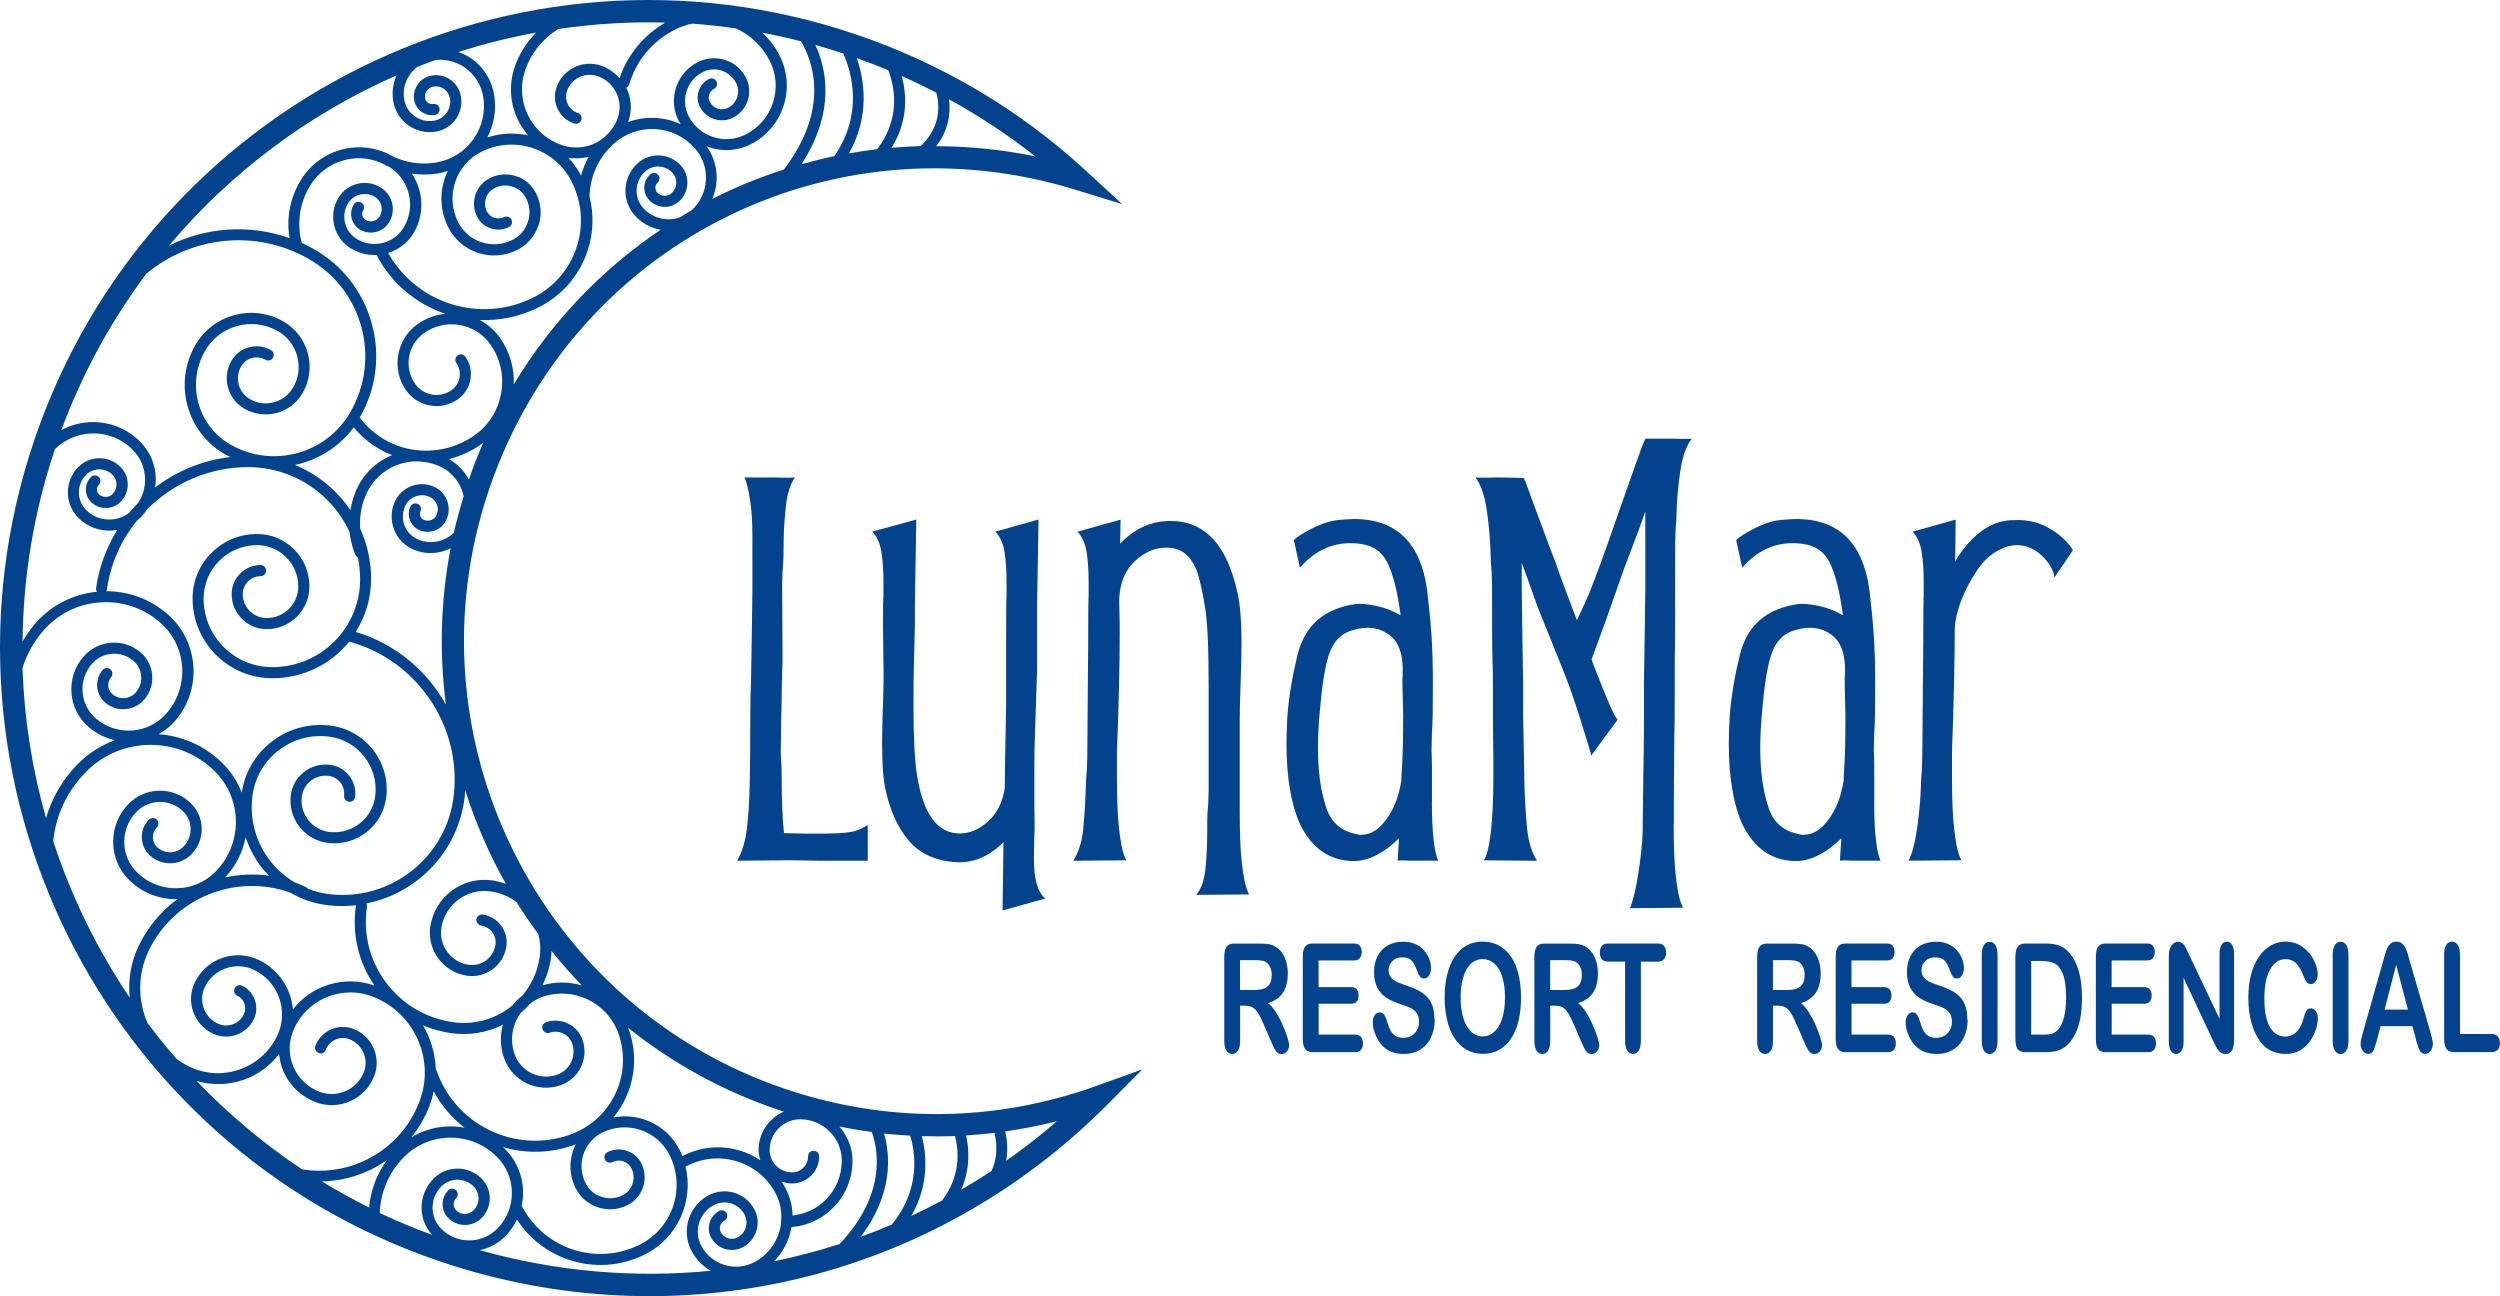 <?xml version="1.0" encoding="UTF-8"?> <svg xmlns="http://www.w3.org/2000/svg" id="Capa_1" data-name="Capa 1" viewBox="0 0 443.47 229.93"><defs><style> .cls-1 { fill: #03438e; } </style></defs><path class="cls-1" d="m194.41,192.66c-17.96,6.44-37.02,6.62-55.1.51-43.79-14.8-67.38-62.46-52.59-106.25,14.64-43.32,60.33-66.72,104.03-53.27l8.32,2.56-6.41-5.9c-11.87-10.92-25.65-19.07-40.96-24.25C91.68-14.23,26.34,18.11,6.06,78.14c-20.29,60.03,12.05,125.37,72.08,145.65,41.83,14.13,87.17,3.45,118.34-27.89l6.16-6.2-8.22,2.95Zm-18.58,15.09c-1.75,1.16-3.53,2.25-5.33,3.3,1.69-3.81,1.38-7.41.87-9.64,1.68-.1,3.36-.26,5.03-.45.37,1.49.73,4.21-.56,6.8m-14.18,7.92c3.28-5.65,2.64-11.15,1.87-14.14,1.96.06,3.92.06,5.87-.02.63,2.33,1.15,6.93-2.3,11.45-1.79.96-3.6,1.86-5.44,2.71m-9,3.73c5.91-7.75,5.21-14.7,4.16-18.33,1.54.17,3.09.28,4.64.37.85,2.79,1.99,9.43-3.31,15.8-1.82.77-3.65,1.49-5.5,2.16m-85.29-4.23c.14-3.74,1.63-7.23,4.29-9.92,2.19-2.21,5.11-3.44,8.22-3.45,3.11-.02,6.04,1.18,8.25,3.37,1.72,1.7,2.67,3.97,2.68,6.39.01,2.41-.91,4.69-2.61,6.4-2.71,2.73-7.14,2.76-9.88.05-1.01-1-1.57-2.34-1.58-3.76,0-1.43.54-2.77,1.54-3.79.76-.76,1.77-1.19,2.85-1.2,1.08,0,2.1.41,2.87,1.17.57.56.88,1.31.89,2.12,0,.8-.3,1.56-.87,2.13-.85.85-2.24.87-3.09.02-.6-.6-.6-1.57-.01-2.17.38-.39.38-1.01,0-1.39-.39-.39-1.01-.38-1.39,0-1.36,1.37-1.34,3.59.03,4.95,1.62,1.6,4.26,1.59,5.88-.03.93-.94,1.44-2.19,1.44-3.52,0-1.33-.53-2.57-1.47-3.51-1.14-1.13-2.65-1.75-4.26-1.74-1.61,0-3.12.64-4.24,1.78-1.38,1.39-2.13,3.23-2.12,5.18,0,1.79.69,3.47,1.88,4.8-3.18-1.17-6.27-2.46-9.27-3.88m-32.47-23.42c2.7.78,5.57.74,8.28-.21,2.54-.89,4.71-2.49,6.31-4.59.11,1.09.35,2.16.81,3.19,1.11,2.48,3.13,4.38,5.67,5.35,2,.79,4.21.7,6.17-.18,1.97-.88,3.47-2.48,4.24-4.5,1.26-3.33-.41-7.06-3.74-8.32-1.27-.48-2.71-.45-3.98.12-1.27.57-2.24,1.6-2.73,2.89-.19.51.06,1.08.57,1.27.54.28,1.08-.06,1.27-.57.31-.81.91-1.44,1.7-1.8.79-.35,1.66-.38,2.47-.07,2.31.88,3.48,3.47,2.6,5.79-.58,1.52-1.72,2.73-3.21,3.4-1.49.67-3.15.7-4.67.14-2.05-.78-3.67-2.31-4.57-4.31-.9-2-.96-4.23-.19-6.28,2.15-5.63,8.46-8.45,14.1-6.33,3.62,1.37,6.47,4.07,8.06,7.59,1.58,3.52,1.7,7.45.32,11.06-1.81,4.76-5.36,8.52-10,10.61-3.43,1.54-7.15,2.01-10.79,1.43-6.87-4.56-13.11-9.83-18.7-15.66m-8.76-10.34c-1.71-3.96-1.78-8.6.22-12.78,4.53-9.45,15.48-13.77,25.13-10.32.98.57,1.99,1.06,3.07,1.43,1.18.4,2.41.67,3.68.82,1.65.19,3.28.16,4.9,0,0,0,0,0,0,.02-.76,5.02.42,10.04,3.27,14.21-5.35-1.88-11.14-.04-14.46,4.23-.32-3.66-2.5-7.06-6.05-8.76-2.05-.99-4.36-1.11-6.51-.36-2.14.76-3.87,2.3-4.85,4.35-1.62,3.38-.19,7.44,3.19,9.06,1.31.63,2.8.71,4.18.23,1.38-.49,2.48-1.48,3.11-2.79,1.06-2.21.12-4.87-2.09-5.93-.5-.24-1.08-.02-1.31.46-.24.49-.03,1.08.46,1.31,1.23.59,1.75,2.07,1.16,3.3-.4.84-1.11,1.48-1.99,1.78-.88.31-1.82.26-2.67-.15-2.4-1.15-3.41-4.04-2.27-6.43.76-1.58,2.08-2.77,3.73-3.35,1.65-.58,3.43-.48,5,.27,4.36,2.09,6.21,7.34,4.12,11.7-1.35,2.81-3.71,4.93-6.65,5.96-2.94,1.04-6.1.86-8.91-.48-.81-.39-1.56-.86-2.27-1.36-1.81-2.08-3.55-4.22-5.19-6.42m-16.72-32.22c.49-4.63,2.48-8.93,5.82-12.3,3.04-3.07,7.08-4.77,11.4-4.79,4.32-.02,8.38,1.64,11.44,4.68,2.4,2.37,3.73,5.54,3.75,8.91.02,3.37-1.28,6.55-3.65,8.94-3.82,3.85-10.06,3.88-13.9.07-1.44-1.43-2.24-3.33-2.25-5.36-.01-2.03.77-3.94,2.2-5.39,1.1-1.11,2.56-1.72,4.12-1.73,1.56,0,3.03.59,4.14,1.69.84.83,1.31,1.94,1.31,3.12,0,1.18-.45,2.3-1.28,3.14-1.29,1.3-3.4,1.31-4.7.03-.95-.95-.96-2.49-.02-3.44.38-.39.38-1.01,0-1.4-.39-.38-1.01-.38-1.39,0-1.71,1.72-1.69,4.52.03,6.22,2.08,2.05,5.43,2.03,7.48-.04,1.2-1.21,1.86-2.82,1.85-4.53,0-1.71-.68-3.32-1.89-4.52-1.49-1.47-3.45-2.27-5.54-2.26-2.09,0-4.05.83-5.51,2.31-1.8,1.82-2.78,4.23-2.77,6.78.01,2.56,1.02,4.96,2.84,6.75,2.36,2.34,5.46,3.47,8.55,3.4-2.84,2.1-5.23,4.89-6.86,8.28-1.42,2.96-1.9,6.13-1.6,9.18-5.78-8.58-10.35-17.93-13.56-27.76m24.84-31.23c-.29-3.58-1.96-6.83-4.7-9.15-3.03-2.58-6.8-3.95-10.73-3.95.06-.11.1-.22.12-.35.66-4.61,2.58-8.8,5.38-12.24.19-.16.4-.29.57-.47.45-.45.85-.95,1.19-1.47,4.61-4.61,10.95-7.46,17.82-7.48,5.31-.01,10.31,2.04,14.08,5.79,1.69,1.67,3.01,3.62,3.99,5.71.15,1.38.49,2.75,1.04,4.07.09.22.26.37.46.48.24,1.23.37,2.5.38,3.79.01,4.17-1.6,8.09-4.53,11.04-2.94,2.96-6.85,4.59-11.02,4.6-3.25,0-6.32-1.25-8.62-3.54-2.31-2.3-3.58-5.35-3.59-8.6,0-2.53.97-4.92,2.76-6.71,1.78-1.79,4.16-2.79,6.69-2.79,1.96,0,3.79.75,5.18,2.13,1.39,1.38,2.15,3.21,2.16,5.17,0,1.5-.57,2.91-1.63,3.98-1.06,1.06-2.46,1.65-3.96,1.65-1.14,0-2.21-.44-3.01-1.24-.8-.8-1.25-1.86-1.25-3,0-1.75,1.42-3.18,3.17-3.19.55,0,.98-.44.98-.99,0-.55-.44-.98-.99-.98-2.84,0-5.14,2.33-5.13,5.16,0,1.66.66,3.22,1.84,4.4,1.18,1.17,2.75,1.82,4.41,1.81,2.02,0,3.93-.8,5.35-2.24,1.43-1.44,2.21-3.34,2.2-5.37,0-2.48-.98-4.82-2.74-6.56-1.76-1.76-4.1-2.71-6.58-2.71-3.06,0-5.93,1.21-8.08,3.37-2.15,2.17-3.34,5.05-3.33,8.1.01,3.78,1.49,7.33,4.18,10,1.56,1.55,3.41,2.69,5.43,3.38,1.46.49,3,.75,4.59.74,4.69-.01,9.1-1.85,12.41-5.18.42-.42.81-.86,1.18-1.31,11.96,3.22,19.95,14.91,18.54,27.27-.59,5.28-3.21,10.01-7.37,13.32-4.16,3.31-9.35,4.81-14.63,4.21-1.34-.15-2.62-.48-3.85-.95-.1-.13-.21-.24-.36-.31-.68-.33-1.37-.62-2.06-.87-1.57-.95-2.99-2.16-4.17-3.64-2.6-3.26-3.77-7.33-3.29-11.47.36-3.24,1.96-6.13,4.51-8.16,2.55-2.03,5.73-2.94,8.96-2.57,2.51.28,4.77,1.52,6.34,3.51,1.58,1.98,2.29,4.46,2,6.97-.22,1.94-1.18,3.68-2.71,4.9-1.53,1.22-3.44,1.77-5.39,1.55-1.49-.17-2.82-.91-3.76-2.08-.93-1.18-1.35-2.64-1.18-4.13.13-1.13.69-2.15,1.58-2.86.89-.7,2-1.02,3.13-.89.85.09,1.6.51,2.13,1.18.53.66.77,1.49.67,2.33-.06.54.33,1.02.87,1.09.54.06,1.03-.33,1.09-.87.15-1.37-.23-2.71-1.09-3.79-.85-1.08-2.08-1.75-3.45-1.9-1.65-.19-3.28.28-4.58,1.31-1.3,1.04-2.12,2.52-2.31,4.17-.23,2.01.34,3.99,1.6,5.58,1.26,1.58,3.07,2.58,5.07,2.81,2.47.28,4.9-.42,6.84-1.97,1.94-1.54,3.16-3.76,3.45-6.22.34-3.04-.52-6.02-2.42-8.41-1.91-2.39-4.63-3.9-7.67-4.24-3.76-.43-7.45.64-10.41,2.99-2.81,2.24-4.62,5.4-5.15,8.94-.73-1.93-1.87-3.71-3.38-5.21-3.08-3.06-7.07-4.86-11.36-5.18,1.11-.61,2.14-1.42,3-2.45,2.32-2.73,3.44-6.21,3.15-9.79m-30.29-4.2c.11-11.32,1.95-22.82,5.74-34.12,1.83-1.78,4.23-2.78,6.79-2.79,2.62-.02,5.09.99,6.95,2.84,1.44,1.42,2.24,3.32,2.25,5.35,0,1.47-.41,2.87-1.18,4.08-.55.57-1.08,1.15-1.58,1.76-2.28,1.78-5.56,1.66-7.67-.42-.84-.83-1.3-1.94-1.31-3.12,0-1.18.45-2.3,1.28-3.14.62-.63,1.45-.97,2.33-.98.89,0,1.72.34,2.35.96.46.46.71,1.06.72,1.71,0,.65-.25,1.26-.7,1.72-.67.67-1.77.67-2.44.01-.46-.45-.46-1.19,0-1.65.38-.38.38-1.01,0-1.39-.39-.38-1.02-.38-1.4,0-1.21,1.23-1.2,3.22.03,4.44,1.45,1.43,3.79,1.42,5.23-.03.82-.83,1.28-1.94,1.27-3.11,0-1.17-.47-2.28-1.3-3.1-1-.99-2.34-1.54-3.74-1.53-1.41,0-2.74.56-3.73,1.56-1.2,1.22-1.86,2.83-1.85,4.53,0,1.71.68,3.31,1.89,4.51,1.87,1.85,4.45,2.55,6.87,2.11-1.89,3.07-3.21,6.53-3.75,10.26-.04.26.03.51.17.71-4.33.42-8.27,2.46-11.1,5.79-.8.95-1.5,1.97-2.11,3.03M81.76,17.09c-.2-1.18-.85-2.22-1.82-2.92-.98-.7-2.18-.97-3.36-.77-2.05.34-3.45,2.3-3.11,4.36.29,1.74,1.95,2.92,3.69,2.63.54-.09.9-.6.81-1.13-.09-.54-.59-.9-1.13-.81-.67.11-1.31-.34-1.43-1.01-.16-.99.5-1.92,1.49-2.09.67-.11,1.34.04,1.89.44.55.39.91.98,1.03,1.65.15.91-.06,1.82-.59,2.57-.53.75-1.33,1.25-2.24,1.4-1.21.2-2.43-.08-3.43-.79-1-.71-1.66-1.77-1.86-2.98-.38-2.27.58-4.44,2.29-5.76,1.08-.43,2.17-.84,3.27-1.24,1.87-.17,3.72.29,5.26,1.39,1.71,1.22,2.84,3.03,3.19,5.1.45,2.68-.17,5.37-1.75,7.58-1.57,2.21-3.92,3.67-6.59,4.12-2.55.43-5.11.07-7.44-.97-2.71-1.62-5.89-2.12-8.97-1.41-3.15.74-5.83,2.66-7.54,5.41-1.96,3.15-2.66,6.79-2.05,10.39-7.13-2.54-14.87-1.95-21.4,1.33,11.05-13.13,24.92-23.42,40.38-30.21-.62,1.39-.87,2.98-.59,4.59.29,1.73,1.24,3.24,2.66,4.26,1.43,1.02,3.17,1.42,4.9,1.13,1.43-.24,2.68-1.02,3.52-2.2.84-1.18,1.17-2.62.93-4.04m13.75,22.93c.63-1.89.48-3.92-.41-5.7-.73-1.47-1.99-2.64-3.54-3.08-1.56-.52-3.21-.4-4.68.33-1.21.61-2.11,1.65-2.55,2.93-.43,1.29-.33,2.66.27,3.87.5,1.01,1.29,1.74,2.44,2.12,1.07.36,2.22.27,3.23-.23.49-.24.69-.83.44-1.32-.24-.49-.84-.68-1.32-.44-.54.27-1.16.27-1.73.12-.57-.19-1.03-.6-1.3-1.13-.37-.74-.43-1.58-.17-2.36.26-.79.82-1.42,1.56-1.8.99-.5,2.12-.58,3.17-.23,0,0,0,0,.02,0,1.05.36,1.9,1.1,2.39,2.09.66,1.31.76,2.8.3,4.19-.47,1.39-1.44,2.52-2.76,3.17-1.71.86-3.66.99-5.48.39,0,0-.02,0-.03,0-1.81-.61-3.27-1.88-4.12-3.59-2.29-4.58-.43-10.17,4.15-12.45,5.89-2.95,13.08-.55,16.03,5.35,1.83,3.65,2.12,7.8.82,11.68-1.29,3.87-4.01,7.02-7.67,8.84-9.35,4.67-20.67,1.1-25.72-7.92,1.76-.55,3.35-1.69,4.41-3.37,2.11-3.4,1.89-7.58-.22-10.7,1.52.22,3.07.23,4.63-.03.6-.1,1.19-.26,1.76-.45-1.47,3.04-1.58,6.7.04,9.94,1.08,2.17,2.95,3.8,5.25,4.58.01,0,.02,0,.03.01,2.32.77,4.8.59,6.98-.5,1.78-.89,3.11-2.43,3.75-4.31m3.61-34.9c6.22-.91,12.54-1.31,18.92-1.13-3.81,2.18-6.72,5.71-8.12,9.87-.87-.99-1.98-1.8-3.32-2.25,0,0-.01,0-.02,0-3.25-1.09-6.78.68-7.87,3.93-.42,1.27-.33,2.64.27,3.84.6,1.2,1.62,2.09,2.89,2.51,0,0,.01,0,.02,0,.52.17,1.07-.11,1.25-.62.17-.51-.1-1.07-.62-1.25,0,0,0,0-.01,0-.77-.26-1.39-.8-1.76-1.53-.36-.73-.42-1.56-.17-2.33.74-2.22,3.16-3.43,5.38-2.69,0,0,.01,0,.02,0,3.02,1.02,4.66,4.31,3.65,7.34-.41,1.24-1.15,2.32-2.08,3.19-.03.02-.05.04-.07.06-.06.06-.11.12-.17.17-.48.42-1.01.8-1.59,1.09-1.87.93-3.99,1.08-5.97.42-.01,0-.03-.01-.04-.02-2.62-.88-4.75-2.74-5.99-5.22-1.25-2.49-1.45-5.32-.57-7.96,1.05-3.14,3.19-5.77,5.98-7.45m31.49-.04c2.56,1.16,4.65,3.18,5.95,5.74,1.17,2.33,1.37,4.97.55,7.43-.81,2.47-2.54,4.47-4.87,5.64-3.71,1.86-8.24.37-10.11-3.34-1.43-2.84-.28-6.32,2.56-7.76,1.05-.53,2.23-.62,3.35-.25,1.02.34,2.02,1.14,2.55,2.2.39.78.46,1.67.19,2.49-.27.84-.86,1.51-1.64,1.91-1.19.59-2.63.11-3.23-1.07-.42-.84-.08-1.87.75-2.29.49-.24.68-.84.44-1.32-.25-.49-.84-.68-1.32-.44-1.81.9-2.54,3.12-1.63,4.93,1.08,2.15,3.72,3.02,5.87,1.94,1.25-.63,2.19-1.71,2.63-3.05.44-1.33.33-2.75-.3-4-.76-1.52-1.99-2.65-3.69-3.18-1.61-.53-3.33-.4-4.85.36-3.82,1.92-5.36,6.59-3.43,10.4.11.23.28.43.41.65-1.41-.67-2.95-1.06-4.56-1.14-1.68-.08-3.31.18-4.84.74.03-.09.09-.16.12-.25.67-2.01.46-4.09-.4-5.86.24-.12.43-.32.51-.59,1.27-4.26,4.16-7.71,8.14-9.71.98-.5,2-.84,3.04-1.06,2.6.19,5.21.49,7.81.86m11.47,2.27c1.96,3.24,5.36,11.74-3.02,22.75-4.37,1.41-8.63,3.15-12.71,5.22.44-1.04.72-2.14.78-3.3.11-2.19-.54-4.28-1.76-6.05.15.06.29.14.44.19,2.33.78,4.95.68,7.32-.51,2.79-1.41,4.87-3.81,5.85-6.78.98-2.97.74-6.14-.66-8.94-.79-1.56-1.83-2.94-3.07-4.1,2.28.43,4.56.94,6.83,1.52m7.51,2.17c1.41,3.14,3.69,10.55-1.58,18.2-1.97.41-3.91.91-5.84,1.45,6.13-9.39,4.4-17.02,2.47-21.17,1.65.46,3.31.97,4.95,1.52m7.98,2.97c1.1,2.8,2.32,8.38-1.95,14-1.68.2-3.35.46-5.02.75,3.79-6.68,2.7-13.11,1.39-16.9,1.88.67,3.74,1.38,5.58,2.15m8.52,3.97c.58,2.11.91,6.04-2.77,9.48-1.73.05-3.44.17-5.16.31,3.01-4.85,2.68-9.57,1.79-12.74,2.08.92,4.12,1.91,6.13,2.95m-61.64,11.39c-.59,1.04-1.04,2.16-1.36,3.32-.61-1.17-1.36-2.22-2.23-3.14,1.2.17,2.41.1,3.59-.18m-50.9,15.27s0-.02,0-.02c-.93-3.5-.38-7.13,1.53-10.21,1.43-2.3,3.67-3.91,6.32-4.53,2.34-.55,4.73-.21,6.84.86.06.05.1.1.16.13.22.11.44.18.66.28,3.68,2.29,4.81,7.15,2.52,10.83-1.76,2.83-5.49,3.7-8.32,1.94-1.04-.65-1.77-1.66-2.05-2.86-.28-1.2-.08-2.43.57-3.47.49-.78,1.25-1.33,2.14-1.54.9-.21,1.83-.05,2.61.43.57.36.97.91,1.13,1.57.16.66.04,1.34-.31,1.92-.53.85-1.66,1.11-2.5.58-.58-.36-.76-1.12-.4-1.7.29-.46.14-1.07-.32-1.35-.46-.29-1.07-.15-1.35.32-.93,1.5-.47,3.48,1.03,4.42,1.77,1.1,4.11.55,5.21-1.22.64-1.02.83-2.23.56-3.4-.27-1.17-.99-2.17-2.01-2.8-1.23-.76-2.68-1.01-4.09-.68-1.41.33-2.61,1.18-3.37,2.41-.93,1.49-1.22,3.25-.82,4.96.4,1.71,1.44,3.16,2.93,4.08,1.43.89,3.03,1.26,4.59,1.19,2.66,5.1,7.09,8.7,12.16,10.42.02,0,.03,0,.05.01-1.77.19-3.48.79-4.97,1.86-3.74,2.68-4.64,7.92-2.02,11.69,1.02,1.46,2.54,2.42,4.3,2.73,1.75.3,3.51-.11,4.96-1.15,2.4-1.72,2.98-5.1,1.29-7.51-.31-.45-.93-.55-1.37-.24-.45.31-.55.93-.24,1.37,1.07,1.54.7,3.69-.83,4.78-1.02.73-2.25,1.02-3.48.81-1.22-.21-2.29-.89-3.01-1.92-2.02-2.89-1.32-6.91,1.54-8.96,1.86-1.33,4.11-1.86,6.35-1.47,2.24.38,4.19,1.62,5.5,3.5,3.6,5.16,2.36,12.33-2.75,16-2.76,1.98-6.01,2.93-9.33,2.78-.26-.02-.51-.05-.77-.06-.36-.03-.72-.07-1.08-.13-3.73-.63-6.99-2.65-9.28-5.66,0-.02.03-.04.04-.06,2.9-5.07,3.64-10.97,2.1-16.6-1.54-5.63-5.18-10.33-10.25-13.22-.71-.4-1.45-.77-2.18-1.1m32.19,35.43c-.93,2.13-1.77,4.3-2.54,6.54-.82-1.52-2.03-2.76-3.52-3.64,2.05-.5,4.01-1.4,5.79-2.68.09-.07.18-.14.27-.22m-11.38,15.49c1.88.83,4.05-.01,4.88-1.87.48-1.07.51-2.27.09-3.36-.42-1.1-1.24-1.96-2.31-2.44-1.29-.58-2.73-.62-4.04-.11-1.32.51-2.36,1.49-2.93,2.78-1.44,3.22.02,7.01,3.24,8.44,2.23.98,4.65.81,6.67-.2-1.79,9.32-2.02,18.67-.83,27.74-3.38-6.08-9.04-10.83-16.01-12.9,1.78-2.8,2.74-6.05,2.73-9.44,0-3.11-.68-6.11-1.92-8.87-.17-2.07.18-4.16,1.06-6.13,1.06-2.39,3-4.23,5.45-5.17,1.2-.46,2.45-.67,3.71-.65.15.01.3.04.45.04,1.14.08,2.27.33,3.35.81,1.85.82,3.27,2.32,4,4.21.15.38.23.76.32,1.15-.66,2.15-1.25,4.3-1.74,6.46-1.67,1.61-4.21,2.15-6.42,1.15-2.23-.99-3.23-3.61-2.24-5.84.36-.81,1.01-1.43,1.84-1.75.83-.32,1.74-.29,2.54.07.59.26,1.04.74,1.28,1.35.23.6.21,1.26-.05,1.85-.38.87-1.41,1.26-2.27.88-.59-.26-.86-.95-.6-1.54.22-.5,0-1.08-.5-1.3-.49-.21-1.08,0-1.3.5-.7,1.58.01,3.44,1.59,4.14m1.96,70.29c-.63,4.2,2.26,8.12,6.47,8.77,1.63.24,3.25-.16,4.58-1.14,1.33-.98,2.19-2.41,2.44-4.04.41-2.71-1.47-5.27-4.18-5.67-.54-.08-1.04.29-1.12.83-.08.54.31,1.04.83,1.12,1.64.26,2.78,1.78,2.53,3.43-.17,1.11-.75,2.08-1.66,2.75-.9.67-2.01.94-3.12.78-3.11-.47-5.28-3.4-4.81-6.52.63-4.21,4.57-7.12,8.78-6.49,1.71.26,3.25.93,4.55,1.88,1.21,1.96,2.52,3.85,3.88,5.71.34,1.31.43,2.71.22,4.13-.38,2.54-1.46,4.85-3.07,6.76-.64.5-1.23,1.06-1.71,1.69-.2.16-.39.34-.6.49-2.93,2.16-6.53,3.06-10.14,2.51-4.75-.72-8.94-3.24-11.79-7.1-2.85-3.87-4.03-8.6-3.31-13.36.03-.21-.02-.4-.11-.58,3.38-.67,6.58-2.13,9.35-4.34,4.57-3.64,7.44-8.84,8.1-14.64.04-.38.05-.76.07-1.13,1.83,5.78,4.25,11.35,7.22,16.63-.75-.27-1.54-.48-2.36-.6-5.29-.79-10.23,2.86-11.03,8.14m37.44,42.05c-1.11-2.21-3.81-3.1-6.03-1.99-.49.25-.68.84-.44,1.32.24.49.84.68,1.32.44,1.24-.62,2.76-.13,3.38,1.12.88,1.75.17,3.89-1.58,4.77-1.17.59-2.5.69-3.74.27-1.35-.44-2.25-1.28-2.83-2.45-1.65-3.27-.33-7.27,2.94-8.92,4.38-2.21,9.75-.43,11.96,3.95,2.93,5.83.57,12.96-5.25,15.89-7.68,3.87-17.08.77-20.97-6.9.16-.76.25-1.55.24-2.35-.01-2.94-1.18-5.7-3.27-7.77-.09-.09-.19-.17-.29-.26,4.07,1.19,8.4,1.1,12.48-.34.15-.05.29-.12.43-.17-1.19,2.36-1.31,5.22-.04,7.75.82,1.64,2.2,2.84,3.98,3.44,1.74.57,3.6.43,5.24-.39,2.72-1.37,3.82-4.7,2.45-7.42m-37.54-10.3c.31-.81.53-1.63.71-2.47,1.36,2.52,3.21,4.71,5.47,6.45-.83-.15-1.67-.23-2.53-.23-2.47.01-4.83.69-6.89,1.93,1.35-1.69,2.46-3.6,3.25-5.68m24.83,5.24c-4.67,1.64-9.7,1.35-14.15-.78-4.46-2.15-7.82-5.9-9.46-10.57-.03-.09-.09-.17-.15-.24-.07-2.12-.55-4.23-1.44-6.22-.25-.55-.53-1.09-.83-1.61.47.2.94.38,1.42.54,1.12.38,2.27.65,3.46.83,3.22.49,6.43-.04,9.29-1.47-.51,1.88-.49,3.92.2,5.89,1.45,4.11,5.96,6.28,10.06,4.83,3.28-1.15,5.02-4.76,3.87-8.05-.45-1.28-1.37-2.31-2.6-2.9-1.23-.59-2.61-.67-3.89-.21-.51.18-.78.74-.6,1.25.18.51.74.78,1.26.6.79-.27,1.63-.23,2.39.13.75.36,1.32.99,1.6,1.78.79,2.26-.4,4.74-2.66,5.54-3.08,1.08-6.46-.55-7.55-3.63-.9-2.57-.4-5.28,1.09-7.33.61-.52,1.18-1.08,1.7-1.68.63-.47,1.32-.88,2.1-1.15,5.53-1.94,11.6.98,13.54,6.51,1.24,3.54,1.03,7.36-.6,10.75-1.62,3.38-4.48,5.93-8.02,7.17m-4.86-26.5c.72-1.45,1.23-3.01,1.48-4.65.07-.48.11-.96.12-1.44,1.7,2.12,3.49,4.16,5.38,6.11-2.22-.65-4.63-.7-6.98-.02m-33.48-98.97c1.83,2.22,4.16,3.9,6.8,4.93-2.83,1.15-5.07,3.31-6.32,6.11-.52,1.18-.87,2.41-1.07,3.64-.79-1.16-1.69-2.26-2.71-3.27-2.08-2.07-4.5-3.66-7.13-4.74,4.07-.87,7.82-3.16,10.43-6.67m-19.17,72.73c.64,1.96,1.62,3.82,2.94,5.48.37.46.79.89,1.2,1.31-2.63-.36-5.26-.23-7.8.33,1.88-2.02,3.13-4.46,3.65-7.12m21.65,59.2c1.21-.54,2.35-1.2,3.41-1.94-1.81,2.47-2.89,5.34-3.16,8.4-2.88-1.43-5.67-2.98-8.37-4.63,2.77-.06,5.52-.66,8.11-1.83m24.4,11.57c.87-.88,1.57-1.89,2.09-2.98,2.21,3.44,5.48,5.89,9.16,7.13,4.31,1.46,9.17,1.26,13.55-.94,5.84-2.94,8.67-9.49,7.19-15.58.05-.02.1-.02.14-.04,2.73-1.48,5.88-1.81,8.87-.92,3,.9,5.44,2.88,6.92,5.61.84,1.55,1.15,3.23,1.05,4.87-.02.08-.05.17-.05.26,0,.04.03.07.04.11-.3,2.87-1.96,5.55-4.68,7.02-3.39,1.84-7.63.58-9.47-2.81-1.4-2.59-.44-5.84,2.15-7.25.95-.51,2.04-.63,3.08-.32,1.04.31,1.89,1,2.41,1.95.38.71.46,1.52.24,2.29-.23.77-.74,1.41-1.45,1.79-1.06.57-2.39.18-2.97-.88-.4-.75-.12-1.68.62-2.08.48-.26.65-.86.4-1.34-.26-.47-.86-.65-1.34-.39-1.7.92-2.32,3.05-1.41,4.75,1.09,2.01,3.62,2.76,5.64,1.67,1.17-.63,2.02-1.68,2.4-2.96.38-1.28.24-2.63-.4-3.79-.76-1.41-2.04-2.44-3.57-2.9-1.54-.45-3.16-.29-4.58.48-3.54,1.92-4.86,6.37-2.94,9.91.81,1.5,2,2.66,3.37,3.45-13.53,1.34-27.4.16-40.99-3.65,1.67-.35,3.25-1.16,4.54-2.46m50.97-3.7c-.04-1.69-.46-3.38-1.32-4.97-.19-.35-.4-.69-.62-1.02.59.19,1.21.32,1.86.32,1.28,0,2.49-.51,3.4-1.42.91-.91,1.4-2.12,1.4-3.41,0-.54-.45-.98-.99-.98-.55,0-.98.45-.98.99,0,.76-.29,1.48-.83,2.01-.53.54-1.24.84-2,.84-2.19,0-3.98-1.77-3.99-3.96,0-3,2.43-5.45,5.43-5.46,4.05,0,7.36,3.28,7.37,7.33,0,2.62-1,5.09-2.85,6.95-1.59,1.6-3.65,2.54-5.86,2.79m-2.5-18.73c.31.1.63.2.94.3-2.64,1.14-4.49,3.77-4.49,6.83,0,.63.13,1.22.31,1.79-1.12-.74-2.35-1.33-3.67-1.72-3.42-1.01-7.01-.65-10.16.99-.15-.36-.3-.73-.48-1.08-2.23-4.43-7.1-6.67-11.75-5.78.81-.98,1.52-2.06,2.08-3.24,1.85-3.86,2.1-8.21.68-12.26-.05-.14-.12-.27-.17-.42,7.77,6.23,16.74,11.23,26.71,14.59m-46.97-128.71c.1-2.82-.67-5.68-2.39-8.16-.97-1.39-2.24-2.49-3.69-3.26,3.52.15,7.12-.55,10.49-2.24,4.12-2.06,7.2-5.61,8.66-9.98,1.06-3.17,1.16-6.51.36-9.67.09-3.61,1.61-6.93,4.29-9.36,2.01-1.82,4.61-2.75,7.32-2.61,2.71.14,5.2,1.33,7.02,3.34,1.41,1.56,2.13,3.57,2.02,5.67-.11,2.08-1.02,4-2.55,5.41-.71.4-1.39.82-2.08,1.25-2.23.77-4.8.2-6.48-1.65-.82-.91-1.24-2.09-1.18-3.31.06-1.23.6-2.36,1.51-3.18.68-.61,1.56-.93,2.49-.88.91.04,1.76.44,2.38,1.14.45.5.68,1.15.65,1.82-.03.68-.33,1.3-.83,1.76-.36.32-.82.49-1.31.46-.48-.02-.93-.23-1.25-.59-.45-.51-.42-1.29.09-1.75.4-.36.43-.99.07-1.39-.36-.41-.99-.44-1.39-.07-1.31,1.18-1.41,3.21-.23,4.52.68.75,1.61,1.19,2.61,1.25,1.01.05,1.98-.3,2.73-.98.89-.8,1.42-1.91,1.48-3.11.06-1.2-.35-2.36-1.16-3.25-.97-1.07-2.3-1.71-3.75-1.78-1.45-.07-2.83.42-3.91,1.39-1.3,1.18-2.07,2.79-2.16,4.54-.09,1.75.51,3.43,1.69,4.74.95,1.05,2.11,1.79,3.37,2.21.38.13.78.22,1.17.3-10.4,7-19.34,16.28-26.05,27.44m92.51-40.46c-5.88-1.21-11.76-1.79-17.57-1.81,2.3-2.92,2.57-6.01,2.27-8.31,5.36,2.94,10.47,6.31,15.3,10.12M95.13,5.77c-1.72,1.71-3.06,3.82-3.85,6.18-1.05,3.14-.81,6.5.67,9.46.47.95,1.07,1.81,1.75,2.6-2.36-.51-4.86-.41-7.26.38,1.22-2.33,1.65-4.97,1.21-7.6-.44-2.59-1.85-4.86-3.99-6.38-.73-.52-1.52-.89-2.34-1.19,4.51-1.44,9.12-2.59,13.8-3.45M26.06,48.48c7.88-6.54,19.3-7.92,28.7-2.55,4.61,2.63,7.93,6.9,9.33,12.03,1.4,5.12.72,10.49-1.91,15.1-4.26,7.47-13.8,10.08-21.27,5.82-5.84-3.33-7.87-10.79-4.55-16.62,1.25-2.2,3.29-3.78,5.73-4.44,2.44-.67,4.99-.34,7.19.91,1.7.97,2.92,2.54,3.43,4.43.52,1.89.27,3.86-.7,5.56-.74,1.3-1.95,2.24-3.4,2.63-1.45.4-2.96.2-4.26-.54-.99-.57-1.7-1.48-2-2.57-.3-1.1-.15-2.24.41-3.23.42-.74,1.1-1.27,1.92-1.49.82-.23,1.68-.12,2.41.3.49.27,1.08.1,1.34-.37.27-.47.11-1.08-.37-1.35-1.19-.67-2.58-.85-3.91-.49-1.33.36-2.43,1.22-3.11,2.41-.82,1.44-1.04,3.12-.6,4.72.44,1.61,1.48,2.94,2.92,3.77,1.75,1,3.8,1.26,5.75.73,1.96-.53,3.59-1.8,4.59-3.56,1.23-2.15,1.55-4.66.89-7.06-.65-2.39-2.2-4.39-4.36-5.62-2.65-1.51-5.74-1.9-8.69-1.1-2.95.81-5.41,2.71-6.92,5.37-3.87,6.78-1.5,15.44,5.28,19.31.32.18.64.33.96.49-4.94.57-9.53,2.49-13.36,5.41.07-.48.14-.96.14-1.46-.01-2.55-1.02-4.95-2.84-6.74-2.23-2.21-5.2-3.42-8.35-3.41-1.98.01-3.88.51-5.57,1.43,3.78-10.19,8.91-19.51,15.14-27.83M4.01,118.42c.74-2.32,1.94-4.5,3.57-6.42,2.54-2.99,6.09-4.82,10-5.13,3.91-.32,7.71.9,10.7,3.44,2.34,1.99,3.76,4.76,4.01,7.81.25,3.05-.7,6.02-2.69,8.35-3.18,3.74-8.81,4.2-12.55,1.02-1.4-1.19-2.25-2.85-2.4-4.67-.15-1.83.42-3.6,1.61-5.01.91-1.07,2.18-1.72,3.57-1.83,1.39-.11,2.76.33,3.83,1.24.81.68,1.3,1.64,1.38,2.7.09,1.05-.24,2.08-.93,2.89-.51.6-1.22.97-2.01,1.03-.79.06-1.55-.19-2.15-.69-.9-.77-1.01-2.12-.25-3.02.35-.42.3-1.04-.11-1.39-.41-.35-1.04-.3-1.39.11-1.46,1.73-1.25,4.33.47,5.79,1,.85,2.28,1.26,3.59,1.15,1.31-.11,2.5-.72,3.35-1.72,1.03-1.21,1.52-2.74,1.39-4.32-.13-1.58-.87-3.02-2.07-4.03-1.47-1.26-3.34-1.86-5.26-1.7-1.92.16-3.67,1.05-4.91,2.52-1.53,1.8-2.27,4.09-2.08,6.44.19,2.35,1.29,4.49,3.09,6.02,1.37,1.17,2.95,1.92,4.59,2.3-2.43.91-4.66,2.32-6.54,4.21-2.71,2.74-4.62,6.03-5.65,9.62-2.46-8.63-3.88-17.59-4.18-26.7m133.3,105.31c1.67-1.66,2.73-3.8,3.1-6.07,2.8-.22,5.4-1.41,7.4-3.43,2.22-2.23,3.44-5.2,3.43-8.34,0-2.33-.9-4.44-2.33-6.07,1.92.39,3.84.71,5.76.97,1.11,3.08,2.65,11.02-5.71,19.87-3.83,1.23-7.71,2.26-11.65,3.07m41.19-17.82c.38-2.05.14-3.93-.16-5.22,3.07-.44,6.12-1.04,9.16-1.81-2.9,2.51-5.91,4.85-9,7.03"></path><path class="cls-1" d="m148.96,147.78c1.12-.05,2.04-.18,2.75-.38.71-.21,1.45-.56,2.22-1.07v6.35h-8.63l-5.26-.08-9.28.08c.88-1.53,1.45-3.43,1.73-5.7.27-2.27.44-4.81.49-7.61l.08-5.2c0-6.53.05-10.91.16-13.16l.17-10.4.08-6.19v-9.33c0-2.45-.14-4.56-.41-6.35-.27-1.78-.6-3.14-.99-4.05h4.85c.16,0,.77.01,1.81.04,1.04.03,1.81.01,2.3-.04-.82,1.12-1.36,2.78-1.6,4.97-.25,2.19-.38,4.14-.41,5.85-.03,1.71-.04,2.79-.04,3.25,0,.61-.06,1.48-.16,2.6l-.08,2.52.08,13.16c-.11,3.16-.16,5.48-.16,6.96l-.08,3.44-.08,5.89c0,.46.03,1.03.08,1.72.06.69.08,1.57.08,2.64,0,4.28.14,7.65.41,10.1l3.7.08h3.78c.49,0,1.3-.03,2.42-.08"></path><path class="cls-1" d="m177.84,161.55l.16-12.16c-2.63,2.65-5.59,3.82-8.87,3.52-3.4-.31-6.04-1.57-7.93-3.79-1.89-2.22-3.25-5.16-4.07-8.84-.44-1.78-.66-4.67-.66-8.64,0-1.43.05-3.62.16-6.58.11-3.42.14-5.84.08-7.27l-.08-7.11c0-2.96.03-4.64.08-5.05v-2.45c0-2.04-.12-3.81-.37-5.32-.25-1.5-.78-2.69-1.6-3.56l7.8-2.14-.25,15.15v3.37l-.17,7.11c-.05,1.43-.08,3.9-.08,7.42,0,5.71.22,9.87.66,12.47,1.1,6.78,3.62,10.17,7.56,10.17,1.75,0,3.42-.71,5.01-2.14,1.59-1.43,2.57-3.39,2.96-5.89l.08-6.2.16-8.18v-10.25c0-5.96.03-9.15.08-9.56v-2.45c0-2.04-.12-3.81-.37-5.32-.25-1.5-.78-2.69-1.6-3.56l7.64-2.14-.25,15.15v11.32l-.41,12.54c-.05.92-.08,3.14-.08,6.65v4.97c0,1.02.01,2.01.04,2.98.03.97.01,1.73-.04,2.29l-.08,4.13c0,3.77.68,6.17,2.05,7.19l-7.64,2.14Z"></path><path class="cls-1" d="m214.4,127.51v-5.81c0-6.93-.22-11.63-.66-14.07-.38-2.4-.8-4.31-1.23-5.74-.44-1.43-1.11-2.57-2.01-3.44-.9-.87-2.12-1.3-3.66-1.3-1.97,0-3.81.79-5.51,2.37-1.7,1.58-2.63,3.77-2.79,6.58v1.22c0,.15.01.57.04,1.26.03.69.04,1.95.04,3.79,0,5.71-.16,12.7-.49,20.96v4.36c0,3.98.12,7.06.37,9.26.25,2.19.53,3.74.86,4.63.33.89.49,1.24.49,1.03l-9.45.08c.93-1.53,1.51-3.34,1.73-5.43.22-2.09.38-4.72.49-7.88,0-.66.05-1.55.17-2.68l.08-2.52.16-20.04c0-5.05.03-7.88.08-8.49v-2.45c0-2.04-.12-3.81-.37-5.32-.25-1.5-.78-2.69-1.6-3.56l7.64-2.14-.08,4.28c2.52-2.7,5.51-4.05,8.96-4.05,6.03,0,9.97,4.21,11.83,12.62.49,2.09.74,5.1.74,9.03,0,1.63-.05,4.03-.16,7.19-.11,2.96-.16,5.05-.16,6.27v16.22c0,3.98.12,7.06.37,9.26.25,2.19.54,3.74.86,4.63.33.89.49,1.23.49,1.03l-9.45.08c.88-1.02,1.42-2.54,1.64-4.55.22-2.01.33-4.37.33-7.08v-1.68c0-.66.05-1.55.17-2.68l.08-2.52v-12.7Z"></path><path class="cls-1" d="m254,142.27c0,2.86.11,5.16.33,6.92.22,1.76.49,2.92.82,3.48h-5.18c-.16,0-.44-.01-.82-.04-.38-.03-.79-.01-1.23.04l.25-3.98c-1.26,1.27-2.59,2.27-3.98,2.98-1.4.71-2.73,1.07-3.99,1.07-4.27,0-7.48-2.19-9.61-6.58-1.59-3.57-2.38-8.31-2.38-14.23,0-1.27.05-2.93.16-4.97.27-3.42.88-7.04,1.81-10.86,1.31-5.2,4.76-8.18,10.35-8.95.82-.1,2,0,3.53.31,1.53.31,2.99.87,4.36,1.68,0-.36-.03-.61-.08-.77-.44-3.21-1.08-5.85-1.93-7.92-.85-2.07-2.23-3.33-4.15-3.79-.82-.2-1.73-.31-2.71-.31-3.45,0-6.44,1.45-8.96,4.36l-1.07-4.89c.44-.51,1.51-1.2,3.2-2.07,1.7-.87,3.31-1.38,4.85-1.53,1.2-.1,2.08-.15,2.63-.15,8,0,12.38,4.79,13.15,14.38.55,4.59.82,9.05.82,13.39v1.84c0,3.82-.03,6.12-.08,6.88-.06.76-.08,1.2-.08,1.3l-.08,3.21c0,.2.01.57.04,1.11.03.54.04,1.47.04,2.79v5.28Zm-12.98,5.81h.49c1.64,0,3.14-.94,4.48-2.83,1.34-1.89,2.2-4.16,2.59-6.81,0-.36.05-1.44.16-3.25.11-1.81.16-4.55.16-8.22l-.08-3.6s-.01-.61-.04-1.68c-.03-1.07-.01-1.68.04-1.84v-1.38c-.05-2.5-.68-4.31-1.89-5.43-1.2-1.12-2.66-1.68-4.35-1.68-.93,0-2,.2-3.2.61-1.75.66-2.97,2.07-3.66,4.21-.69,2.14-1.22,5.46-1.6,9.94-.22,2.35-.33,4.56-.33,6.65,0,3.88.44,7.22,1.32,10.02.82,2.96,2.71,4.69,5.67,5.2.17.05.25.08.25.08"></path><path class="cls-1" d="m296.89,146.1c0,3.98.12,7.06.37,9.26.25,2.19.53,3.74.86,4.63.33.89.49,1.24.49,1.03l-9.45.08c.6-1.63,1.11-3.81,1.52-6.54.41-2.73.64-4.99.7-6.77l.08-6.73.16-11.4v-8.64l.16-10.4.08-6.19v-13.69l-1.23,3.44-2.55,6.73-3.37,9.56-2.38,6.5.17.54.58,1.45c1.97,5.15,3.26,8.06,3.86,8.72l-4.68,6.35c0-.2-.59-2.19-1.77-5.96-1.18-3.77-2.29-6.93-3.33-9.48l-4.35-10.79-1.23-3.44c-.22-.66-.77-2.17-1.64-4.51v4.59l.08,6.19.16,10.4v5.58l.16,8.11.08,4.67c.11,3.01.27,5.6.49,7.76.22,2.17.79,4.01,1.73,5.54l-9.45-.08c.55-.76.97-2.45,1.27-5.05.3-2.6.45-5.89.45-9.87v-2.07l-.08-8.18v-5.2c0-2.29-.03-4.03-.08-5.2-.06-1.12-.08-5.51-.08-13.16l-.08-2.52c-.11-1.12-.16-1.99-.16-2.6-.05-2.6-.27-5.28-.66-8.03-.38-2.75-1.07-4.77-2.05-6.04.49.05,1.26.06,2.3.04,1.04-.02,1.64-.04,1.81-.04l4.11.08h.33l.33.69,1.97,5.35,2.22,5.97,1.15,2.98c.11.41.68,2.02,1.73,4.82l2.05,5.43c.11-.2.59-1.22,1.44-3.06.85-1.83,2.23-5.45,4.15-10.86l2.14-6.12c2.52-7.19,3.89-11.02,4.11-11.47l.33-.69h5.01c.22,0,.7.01,1.44.04.74.03,1.33.01,1.77-.04-.99,1.27-1.67,3.2-2.05,5.77-.38,2.58-.6,5.09-.66,7.53,0,.61-.05,1.48-.16,2.6l-.08,2.52c0,12.75-.03,19.68-.08,20.8v6.73c0,3.32-.03,5.56-.08,6.73l-.08,11.24v4.36Z"></path><path class="cls-1" d="m332.46,142.27c0,2.86.11,5.16.33,6.92.22,1.76.49,2.92.82,3.48h-5.18c-.16,0-.44-.01-.82-.04-.38-.03-.79-.01-1.23.04l.25-3.98c-1.26,1.27-2.59,2.27-3.98,2.98-1.4.71-2.73,1.07-3.99,1.07-4.27,0-7.48-2.19-9.61-6.58-1.59-3.57-2.38-8.31-2.38-14.23,0-1.27.05-2.93.16-4.97.27-3.42.88-7.04,1.81-10.86,1.31-5.2,4.76-8.18,10.35-8.95.82-.1,2,0,3.53.31,1.53.31,2.99.87,4.36,1.68,0-.36-.03-.61-.08-.77-.44-3.21-1.08-5.85-1.93-7.92-.85-2.07-2.23-3.33-4.15-3.79-.82-.2-1.73-.31-2.71-.31-3.45,0-6.44,1.45-8.96,4.36l-1.07-4.89c.44-.51,1.51-1.2,3.2-2.07,1.7-.87,3.31-1.38,4.85-1.53,1.2-.1,2.08-.15,2.63-.15,8,0,12.38,4.79,13.15,14.38.55,4.59.82,9.05.82,13.39v1.84c0,3.82-.03,6.12-.08,6.88-.06.76-.08,1.2-.08,1.3l-.08,3.21c0,.2.01.57.04,1.11.03.54.04,1.47.04,2.79v5.28Zm-12.98,5.81h.49c1.64,0,3.14-.94,4.48-2.83,1.34-1.89,2.2-4.16,2.59-6.81,0-.36.05-1.44.16-3.25.11-1.81.16-4.55.16-8.22l-.08-3.6s-.01-.61-.04-1.68c-.03-1.07-.01-1.68.04-1.84v-1.38c-.05-2.5-.68-4.31-1.89-5.43-1.2-1.12-2.66-1.68-4.35-1.68-.93,0-2,.2-3.2.61-1.75.66-2.97,2.07-3.66,4.21-.69,2.14-1.22,5.46-1.6,9.94-.22,2.35-.33,4.56-.33,6.65,0,3.88.44,7.22,1.32,10.02.82,2.96,2.71,4.69,5.67,5.2.17.05.25.08.25.08"></path><path class="cls-1" d="m366.07,95.58c.77.74,1.31,1.42,1.64,2.03l-3.29,4.82c-.16-1.33-.9-2.61-2.22-3.86-1.31-1.25-2.82-1.87-4.52-1.87-.93,0-1.95.28-3.04.84-1.64.82-3.04,2.17-4.19,4.05-.99,1.48-1.82,3.09-2.51,4.82-.68,1.73-1.08,3.39-1.19,4.97,0,5.71-.17,13.03-.49,21.95v4.36c0,3.98.12,7.06.37,9.25.25,2.19.54,3.74.86,4.63.33.89.49,1.24.49,1.03l-9.45.08c.66-1.17,1.18-3.14,1.56-5.89.38-2.75.6-5.23.66-7.42,0-.66.05-1.55.16-2.68l.08-2.52.17-20.04c0-5.05.03-7.88.08-8.49v-2.45c0-2.04-.12-3.81-.37-5.32-.25-1.5-.78-2.69-1.6-3.56l7.64-2.14-.08,7.42c.82-1.43,1.78-2.7,2.88-3.83,1.86-1.89,3.83-3.01,5.92-3.36.49-.1,1.23-.15,2.22-.15,2.08,0,3.91.46,5.5,1.38,1.04.56,1.94,1.21,2.71,1.95"></path><path class="cls-1" d="m220.96,178.39h-.98v6.19c0,.82-.13,1.42-.39,1.8-.26.39-.59.58-1.01.58-.45,0-.79-.2-1.04-.6-.25-.4-.37-.99-.37-1.77v-14.82c0-.84.14-1.45.41-1.83.27-.38.71-.56,1.31-.56h4.56c.63,0,1.17.04,1.61.11.45.07.85.22,1.21.45.43.25.82.62,1.15,1.09.33.47.59,1.02.76,1.65.17.63.26,1.29.26,1.99,0,1.44-.29,2.58-.87,3.44-.58.86-1.46,1.47-2.65,1.83.5.37.97.91,1.42,1.63.45.72.86,1.48,1.21,2.29.35.81.63,1.54.83,2.19.2.65.3,1.1.3,1.35s-.06.51-.17.76c-.12.25-.28.45-.48.59-.2.14-.43.22-.7.22-.31,0-.58-.1-.79-.31-.21-.2-.4-.47-.55-.78-.15-.32-.36-.78-.63-1.39l-1.12-2.6c-.4-.96-.76-1.68-1.08-2.18-.32-.5-.64-.84-.97-1.02-.33-.18-.74-.28-1.24-.28m1.61-8.09h-2.59v5.29h2.51c.67,0,1.24-.08,1.7-.24.46-.16.81-.44,1.05-.83s.36-.93.36-1.61c0-.53-.1-1.01-.29-1.41s-.47-.71-.81-.91c-.33-.19-.97-.29-1.93-.29"></path><path class="cls-1" d="m240.22,170.38h-6.32v4.73h5.82c.43,0,.75.13.96.4.21.27.32.62.32,1.06s-.1.79-.31,1.07c-.21.28-.53.41-.96.41h-5.82v5.48h6.53c.44,0,.77.14,1,.43.22.28.33.66.33,1.14s-.11.82-.33,1.11c-.22.28-.55.43-1,.43h-7.62c-.61,0-1.05-.19-1.32-.57-.27-.38-.4-.99-.4-1.83v-14.48c0-.56.06-1.02.18-1.37.12-.35.31-.61.56-.78.26-.16.58-.24.98-.24h7.4c.45,0,.78.14,1,.41.22.28.33.64.33,1.08s-.11.82-.33,1.1c-.22.28-.55.41-1,.41"></path><path class="cls-1" d="m254.51,180.85c0,1.17-.22,2.21-.65,3.14-.43.93-1.06,1.65-1.89,2.18-.83.53-1.82.79-2.96.79-1.36,0-2.49-.36-3.38-1.08-.63-.52-1.14-1.21-1.53-2.07-.39-.86-.59-1.7-.59-2.51,0-.47.12-.88.35-1.21.24-.34.54-.51.9-.51.3,0,.55.13.75.39.2.26.38.65.52,1.17.17.61.37,1.13.57,1.54.2.41.49.75.86,1.02.37.27.86.4,1.46.4.83,0,1.5-.27,2.02-.81.52-.54.78-1.21.78-2.02,0-.64-.14-1.16-.42-1.56-.28-.4-.64-.7-1.09-.91-.44-.21-1.04-.43-1.78-.67-.99-.32-1.83-.7-2.5-1.14-.67-.43-1.2-1.02-1.6-1.77-.39-.75-.59-1.68-.59-2.79s.21-2,.62-2.82c.42-.82,1.02-1.46,1.8-1.9.79-.44,1.71-.66,2.77-.66.85,0,1.58.15,2.2.44.62.29,1.13.68,1.54,1.17.41.49.71,1,.9,1.53.19.53.28,1.06.28,1.56,0,.46-.12.88-.35,1.26s-.53.56-.88.56c-.32,0-.57-.11-.73-.34-.17-.22-.35-.59-.54-1.1-.25-.73-.55-1.29-.91-1.7-.35-.41-.92-.61-1.7-.61-.72,0-1.31.22-1.75.66-.44.44-.67.97-.67,1.6,0,.38.08.72.23,1,.15.28.36.52.62.72.27.2.53.36.8.47.27.11.72.28,1.34.5.78.25,1.49.53,2.12.84.63.31,1.17.68,1.61,1.12.44.44.79.99,1.04,1.66.25.67.37,1.49.37,2.46"></path><path class="cls-1" d="m262.98,167.04c1.43,0,2.67.4,3.7,1.21,1.03.81,1.81,1.96,2.34,3.45.53,1.49.79,3.25.79,5.26,0,1.49-.14,2.84-.43,4.06s-.72,2.27-1.3,3.16c-.58.89-1.29,1.58-2.13,2.05-.84.47-1.81.71-2.9.71s-2.05-.24-2.91-.73c-.85-.49-1.57-1.17-2.14-2.06-.57-.88-1.01-1.95-1.3-3.19-.29-1.24-.44-2.59-.44-4.03s.15-2.84.46-4.07.75-2.29,1.33-3.15c.58-.87,1.28-1.53,2.11-1.99.83-.46,1.77-.69,2.83-.69m3.98,9.9c0-1.41-.16-2.63-.49-3.66-.33-1.03-.79-1.82-1.4-2.35s-1.3-.79-2.09-.79c-.56,0-1.08.15-1.55.44-.48.29-.88.72-1.23,1.28-.34.56-.61,1.28-.81,2.15-.2.87-.3,1.85-.3,2.94s.1,2.08.3,2.97c.2.89.48,1.62.84,2.2.36.58.78,1.02,1.24,1.31.47.29.98.43,1.54.43.72,0,1.38-.25,1.98-.75.6-.5,1.08-1.27,1.43-2.31.36-1.04.53-2.33.53-3.85"></path><path class="cls-1" d="m275.97,178.39h-.98v6.19c0,.82-.13,1.42-.39,1.8-.26.39-.59.58-1.01.58-.45,0-.79-.2-1.04-.6-.25-.4-.37-.99-.37-1.77v-14.82c0-.84.14-1.45.41-1.83.27-.38.71-.56,1.31-.56h4.56c.63,0,1.17.04,1.61.11.45.07.85.22,1.21.45.43.25.82.62,1.15,1.09.33.47.59,1.02.76,1.65.17.63.26,1.29.26,1.99,0,1.44-.29,2.58-.87,3.44-.58.86-1.46,1.47-2.65,1.83.5.37.97.91,1.42,1.63.45.72.86,1.48,1.21,2.29.35.81.63,1.54.83,2.19.2.65.3,1.1.3,1.35s-.06.51-.17.76c-.12.25-.28.45-.48.59-.2.14-.43.22-.7.22-.31,0-.58-.1-.79-.31-.21-.2-.4-.47-.55-.78-.15-.32-.36-.78-.63-1.39l-1.12-2.6c-.4-.96-.76-1.68-1.08-2.18-.32-.5-.64-.84-.97-1.02-.33-.18-.74-.28-1.24-.28m1.61-8.09h-2.59v5.29h2.51c.67,0,1.24-.08,1.7-.24.46-.16.81-.44,1.05-.83s.36-.93.36-1.61c0-.53-.1-1.01-.29-1.41s-.47-.71-.81-.91c-.33-.19-.97-.29-1.93-.29"></path><path class="cls-1" d="m294.13,170.59h-3.06v13.99c0,.81-.13,1.4-.39,1.79-.26.39-.59.58-1,.58s-.75-.2-1.02-.59c-.26-.39-.39-.99-.39-1.79v-13.99h-3.06c-.48,0-.83-.15-1.07-.44-.23-.29-.35-.68-.35-1.16s.12-.89.36-1.18.59-.43,1.05-.43h8.91c.48,0,.84.15,1.08.45.24.3.35.69.35,1.17s-.12.87-.36,1.16c-.24.29-.6.44-1.08.44"></path><path class="cls-1" d="m315.49,178.39h-.98v6.19c0,.82-.13,1.42-.39,1.8-.26.39-.59.58-1.01.58-.45,0-.79-.2-1.04-.6-.25-.4-.37-.99-.37-1.77v-14.82c0-.84.14-1.45.41-1.83.27-.38.71-.56,1.31-.56h4.56c.63,0,1.17.04,1.61.11.45.07.85.22,1.21.45.43.25.82.62,1.15,1.09.33.47.59,1.02.76,1.65.17.63.26,1.29.26,1.99,0,1.44-.29,2.58-.87,3.44-.58.86-1.46,1.47-2.65,1.83.5.37.97.91,1.42,1.63.45.72.86,1.48,1.21,2.29.35.81.63,1.54.83,2.19.2.65.3,1.1.3,1.35s-.06.51-.17.76c-.12.25-.28.45-.48.59-.2.14-.43.22-.7.22-.31,0-.58-.1-.79-.31-.21-.2-.4-.47-.55-.78-.15-.32-.36-.78-.63-1.39l-1.12-2.6c-.4-.96-.76-1.68-1.08-2.18-.32-.5-.64-.84-.97-1.02-.33-.18-.74-.28-1.24-.28m1.61-8.09h-2.59v5.29h2.51c.67,0,1.24-.08,1.7-.24.46-.16.81-.44,1.05-.83s.36-.93.36-1.61c0-.53-.1-1.01-.29-1.41s-.47-.71-.81-.91c-.33-.19-.97-.29-1.93-.29"></path><path class="cls-1" d="m334.75,170.38h-6.32v4.73h5.81c.43,0,.75.13.96.4.21.27.32.62.32,1.06s-.1.79-.31,1.07c-.21.28-.53.41-.96.41h-5.81v5.48h6.53c.44,0,.77.14,1,.43.22.28.33.66.33,1.14s-.11.82-.33,1.11c-.22.28-.55.43-1,.43h-7.62c-.61,0-1.05-.19-1.32-.57-.27-.38-.4-.99-.4-1.83v-14.48c0-.56.06-1.02.18-1.37.12-.35.31-.61.56-.78.26-.16.58-.24.98-.24h7.4c.45,0,.78.14,1,.41.22.28.33.64.33,1.08s-.11.82-.33,1.1c-.22.28-.55.41-1,.41"></path><path class="cls-1" d="m349.04,180.85c0,1.17-.22,2.21-.65,3.14-.43.93-1.06,1.65-1.89,2.18-.83.53-1.82.79-2.96.79-1.36,0-2.49-.36-3.38-1.08-.63-.52-1.14-1.21-1.53-2.07-.39-.86-.59-1.7-.59-2.51,0-.47.12-.88.35-1.21.24-.34.54-.51.9-.51.3,0,.55.13.75.39.2.26.38.65.52,1.17.17.61.37,1.13.57,1.54.2.41.49.75.86,1.02.37.27.86.4,1.46.4.83,0,1.5-.27,2.02-.81.52-.54.78-1.21.78-2.02,0-.64-.14-1.16-.42-1.56-.28-.4-.64-.7-1.09-.91-.44-.21-1.04-.43-1.78-.67-.99-.32-1.83-.7-2.5-1.14-.67-.43-1.2-1.02-1.6-1.77-.39-.75-.59-1.68-.59-2.79s.21-2,.62-2.82c.42-.82,1.02-1.46,1.8-1.9.79-.44,1.71-.66,2.77-.66.85,0,1.58.15,2.2.44.62.29,1.13.68,1.54,1.17.41.49.71,1,.9,1.53.19.53.28,1.06.28,1.56,0,.46-.12.88-.35,1.26s-.53.56-.88.56c-.32,0-.57-.11-.73-.34-.17-.22-.35-.59-.54-1.1-.25-.73-.55-1.29-.91-1.7-.35-.41-.92-.61-1.7-.61-.72,0-1.31.22-1.75.66-.44.44-.67.97-.67,1.6,0,.38.08.72.23,1,.15.28.36.52.62.72.27.2.53.36.8.47.27.11.72.28,1.34.5.78.25,1.49.53,2.12.84.63.31,1.17.68,1.61,1.12.44.44.79.99,1.04,1.66s.37,1.49.37,2.46"></path><path class="cls-1" d="m351.54,184.58v-15.17c0-.79.13-1.38.39-1.77s.59-.59,1-.59.76.2,1.02.59c.26.39.39.98.39,1.78v15.17c0,.8-.13,1.39-.39,1.79-.26.39-.6.59-1.02.59s-.73-.2-1-.6c-.26-.4-.39-.99-.39-1.78"></path><path class="cls-1" d="m359.21,167.37h3.65c.95,0,1.77.12,2.45.37.68.24,1.3.71,1.85,1.38,1.44,1.72,2.16,4.33,2.16,7.83,0,1.16-.07,2.21-.22,3.17-.14.95-.37,1.81-.67,2.58s-.69,1.45-1.16,2.06c-.37.46-.78.84-1.22,1.12-.44.28-.91.48-1.42.59-.51.11-1.08.17-1.71.17h-3.65c-.51,0-.89-.11-1.15-.32-.26-.21-.43-.52-.5-.91-.08-.39-.12-.9-.12-1.52v-14.12c0-.84.14-1.45.41-1.83.27-.38.71-.57,1.31-.57m1.09,3.09v13.07h2.12c.46,0,.83-.02,1.1-.05.26-.04.54-.12.82-.26.28-.14.53-.34.74-.59.94-1.1,1.41-3,1.41-5.7,0-1.9-.21-3.32-.62-4.27-.41-.95-.92-1.55-1.52-1.81-.6-.26-1.33-.39-2.19-.39h-1.85Z"></path><path class="cls-1" d="m380.9,170.38h-6.32v4.73h5.82c.43,0,.75.13.96.4.21.27.32.62.32,1.06s-.1.79-.31,1.07c-.21.28-.53.41-.96.41h-5.82v5.48h6.53c.44,0,.77.14,1,.43.22.28.33.66.33,1.14s-.11.82-.33,1.11c-.22.28-.55.43-1,.43h-7.62c-.61,0-1.05-.19-1.32-.57-.27-.38-.4-.99-.4-1.83v-14.48c0-.56.06-1.02.18-1.37.12-.35.31-.61.56-.78.26-.16.58-.24.98-.24h7.4c.45,0,.78.14,1,.41.22.28.33.64.33,1.08s-.11.82-.33,1.1c-.22.28-.55.41-1,.41"></path><path class="cls-1" d="m388.33,169.38l5.39,11.35v-11.45c0-.74.11-1.3.35-1.68.23-.37.54-.56.93-.56s.72.19.95.56c.23.37.35.93.35,1.68v15.15c0,1.69-.5,2.54-1.51,2.54-.25,0-.48-.05-.68-.15-.2-.1-.39-.26-.57-.48-.18-.22-.34-.48-.49-.77-.15-.29-.3-.59-.45-.9l-5.26-11.22v11.28c0,.74-.12,1.29-.37,1.67-.24.38-.56.57-.94.57s-.71-.19-.95-.57c-.24-.38-.36-.94-.36-1.66v-14.86c0-.63.05-1.12.15-1.48.12-.39.32-.72.59-.97.28-.25.58-.37.9-.37.25,0,.47.06.65.17.18.11.34.27.47.46.13.19.27.44.41.75.14.31.29.63.44.96"></path><path class="cls-1" d="m411.16,180.54c0,.61-.11,1.28-.33,1.99-.22.71-.56,1.41-1.02,2.1-.46.69-1.06,1.25-1.78,1.68s-1.57.64-2.53.64c-.73,0-1.39-.1-1.99-.29-.6-.19-1.14-.49-1.63-.9-.49-.41-.94-.94-1.35-1.61-.36-.6-.68-1.28-.93-2.03-.26-.75-.45-1.55-.58-2.4-.13-.85-.19-1.75-.19-2.71,0-1.55.16-2.94.49-4.16.32-1.22.79-2.27,1.39-3.15.61-.87,1.31-1.53,2.12-1.99.81-.46,1.68-.68,2.6-.68,1.12,0,2.12.31,2.99.93.88.62,1.54,1.39,2.01,2.31.46.91.7,1.78.7,2.6,0,.45-.11.84-.34,1.18-.23.34-.5.51-.82.51-.36,0-.63-.12-.81-.35-.18-.24-.38-.64-.6-1.22-.36-.95-.8-1.67-1.29-2.14-.49-.47-1.1-.71-1.83-.71-1.15,0-2.07.61-2.75,1.83-.68,1.22-1.02,2.95-1.02,5.19,0,1.5.15,2.74.45,3.74.3.99.73,1.74,1.28,2.23.55.49,1.2.74,1.94.74.81,0,1.49-.28,2.04-.83.56-.56.98-1.37,1.26-2.45.12-.51.27-.92.44-1.24.18-.32.46-.48.85-.48.33,0,.62.16.86.49.24.32.36.73.36,1.21"></path><path class="cls-1" d="m413.79,184.58v-15.17c0-.79.13-1.38.39-1.77s.59-.59,1-.59.76.2,1.02.59c.26.39.39.98.39,1.78v15.17c0,.8-.13,1.39-.39,1.79-.26.39-.6.59-1.02.59s-.73-.2-1-.6c-.26-.4-.39-.99-.39-1.78"></path><path class="cls-1" d="m428.59,184.44l-.66-2.42h-5.63l-.66,2.47c-.26.96-.48,1.61-.66,1.95-.18.34-.48.51-.9.51-.35,0-.66-.18-.93-.54-.27-.36-.41-.77-.41-1.22,0-.26.03-.53.09-.81.06-.28.17-.67.31-1.17l3.54-12.51c.1-.36.22-.79.36-1.29.14-.5.29-.92.45-1.25.16-.33.37-.6.63-.81.26-.21.58-.31.97-.31s.72.1.98.31c.26.21.47.47.63.79.16.32.3.67.4,1.04.11.37.25.87.42,1.49l3.61,12.43c.28.95.43,1.63.43,2.06s-.13.86-.4,1.23c-.27.37-.59.56-.97.56-.22,0-.41-.06-.57-.16-.16-.11-.29-.26-.4-.45-.11-.19-.22-.48-.34-.87-.12-.39-.23-.73-.32-1.03m-5.55-5.35h4.13l-2.09-7.95-2.05,7.95Z"></path><path class="cls-1" d="m436.38,169.4v14.02h5.68c.45,0,.8.15,1.04.46.24.31.36.69.36,1.15s-.12.86-.36,1.15c-.24.29-.59.44-1.05.44h-6.77c-.61,0-1.05-.19-1.32-.57-.27-.38-.4-.99-.4-1.83v-14.83c0-.79.13-1.38.38-1.77.25-.39.59-.59,1.01-.59s.76.2,1.02.58c.26.39.39.98.39,1.78"></path></svg> 